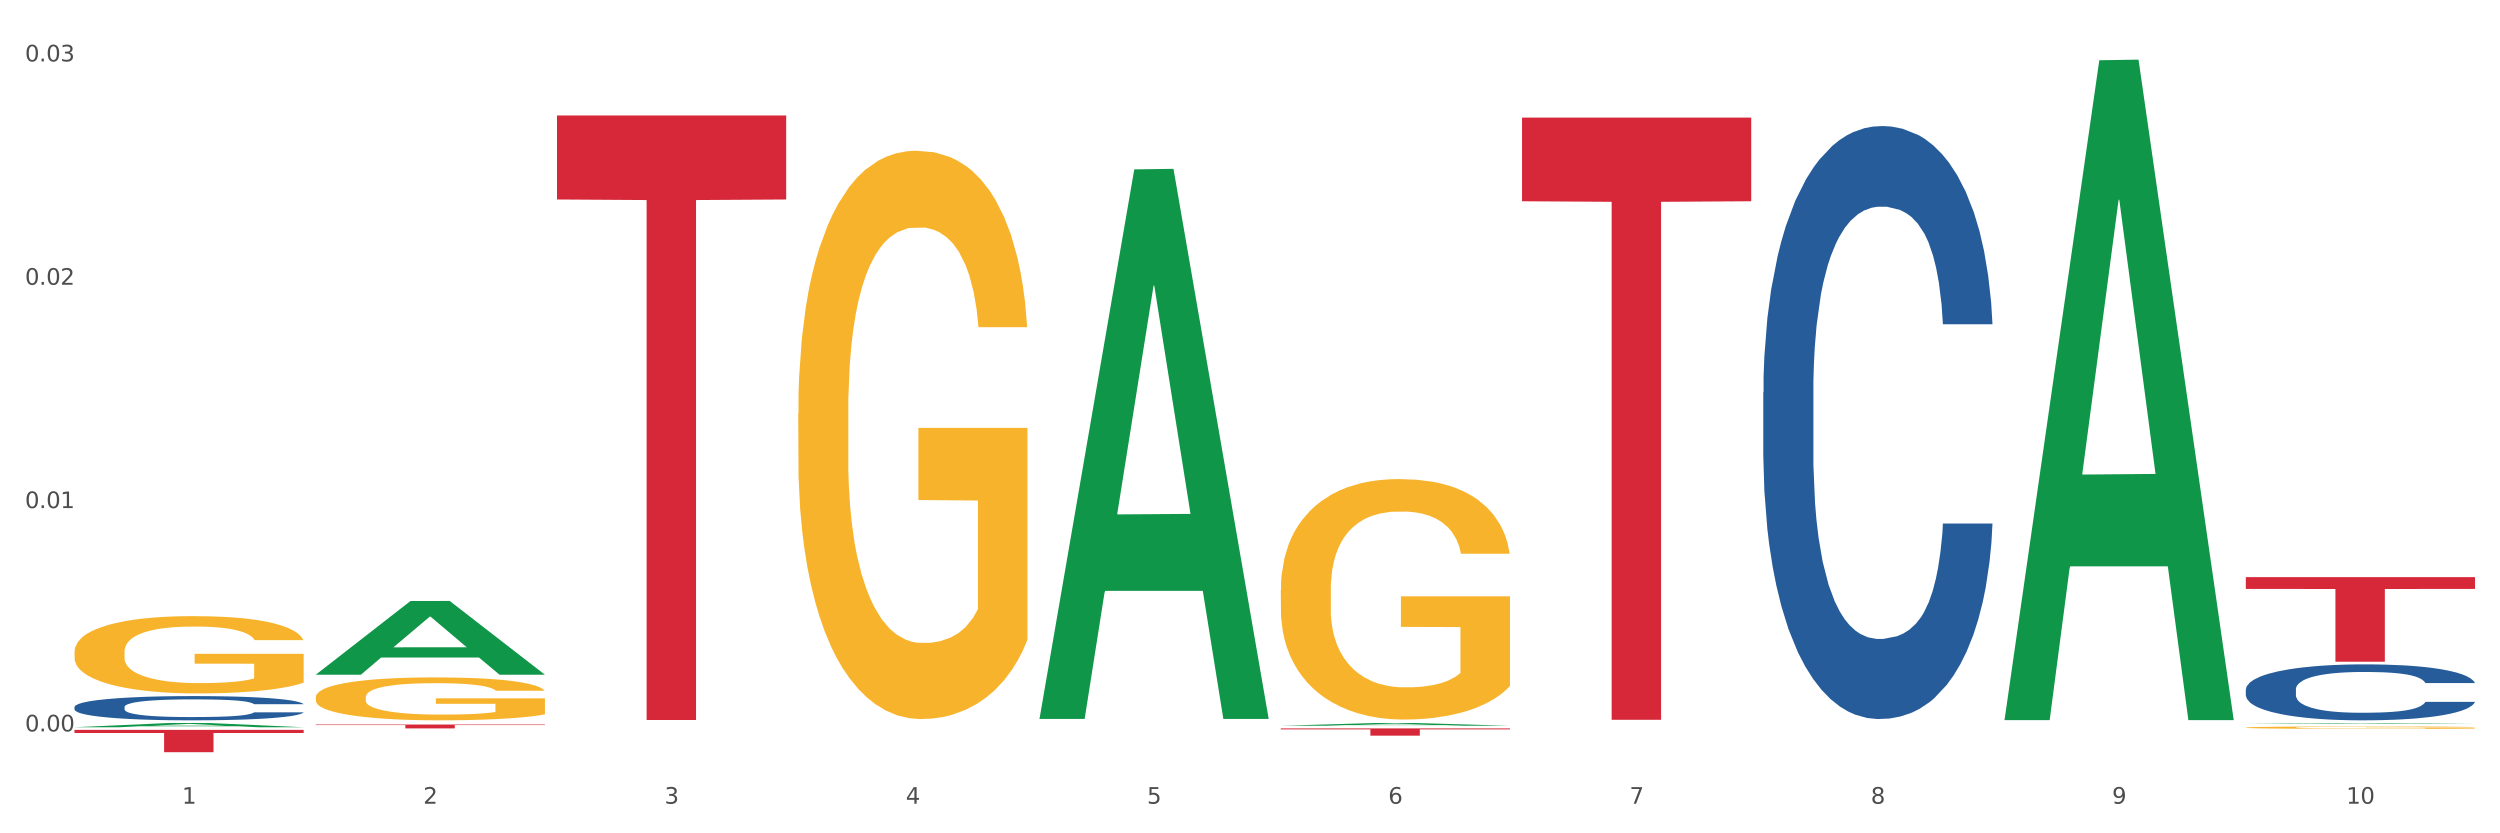 <?xml version="1.0" encoding="utf-8" standalone="no"?>
<!DOCTYPE svg PUBLIC "-//W3C//DTD SVG 1.1//EN"
  "http://www.w3.org/Graphics/SVG/1.1/DTD/svg11.dtd">
<svg xmlns:xlink="http://www.w3.org/1999/xlink" width="1080pt" height="360pt" viewBox="0 0 1080 360" xmlns="http://www.w3.org/2000/svg" version="1.1">
 <rect x="0" y="0" width="1080" height="360" fill="#333333" stroke="none"/>
 <defs>
  <style type="text/css">*{stroke-linejoin: round; stroke-linecap: butt}</style>
 </defs>
 <g id="figure_1">
  <g id="patch_1">
   <path d="M 0 360 
L 1080 360 
L 1080 0 
L 0 0 
z
" style="fill: #ffffff; stroke: #ffffff; stroke-linejoin: miter"/>
  </g>
  <g id="axes_1">
   <g id="matplotlib.axis_1">
    <g id="xtick_1">
     <g id="text_1">
      <!-- 1 -->
      <g style="fill: #4d4d4d" transform="translate(78.627 347.204) scale(0.096 -0.096)">
       <defs>
        <path id="DejaVuSans-31" d="M 794 531 
L 1825 531 
L 1825 4091 
L 703 3866 
L 703 4441 
L 1819 4666 
L 2450 4666 
L 2450 531 
L 3481 531 
L 3481 0 
L 794 0 
L 794 531 
z
" transform="scale(0.016)"/>
       </defs>
       <use xlink:href="#DejaVuSans-31"/>
      </g>
     </g>
    </g>
    <g id="xtick_2">
     <g id="text_2">
      <!-- 2 -->
      <g style="fill: #4d4d4d" transform="translate(182.851 347.204) scale(0.096 -0.096)">
       <defs>
        <path id="DejaVuSans-32" d="M 1228 531 
L 3431 531 
L 3431 0 
L 469 0 
L 469 531 
Q 828 903 1448 1529 
Q 2069 2156 2228 2338 
Q 2531 2678 2651 2914 
Q 2772 3150 2772 3378 
Q 2772 3750 2511 3984 
Q 2250 4219 1831 4219 
Q 1534 4219 1204 4116 
Q 875 4013 500 3803 
L 500 4441 
Q 881 4594 1212 4672 
Q 1544 4750 1819 4750 
Q 2544 4750 2975 4387 
Q 3406 4025 3406 3419 
Q 3406 3131 3298 2873 
Q 3191 2616 2906 2266 
Q 2828 2175 2409 1742 
Q 1991 1309 1228 531 
z
" transform="scale(0.016)"/>
       </defs>
       <use xlink:href="#DejaVuSans-32"/>
      </g>
     </g>
    </g>
    <g id="xtick_3">
     <g id="text_3">
      <!-- 3 -->
      <g style="fill: #4d4d4d" transform="translate(287.074 347.204) scale(0.096 -0.096)">
       <defs>
        <path id="DejaVuSans-33" d="M 2597 2516 
Q 3050 2419 3304 2112 
Q 3559 1806 3559 1356 
Q 3559 666 3084 287 
Q 2609 -91 1734 -91 
Q 1441 -91 1130 -33 
Q 819 25 488 141 
L 488 750 
Q 750 597 1062 519 
Q 1375 441 1716 441 
Q 2309 441 2620 675 
Q 2931 909 2931 1356 
Q 2931 1769 2642 2001 
Q 2353 2234 1838 2234 
L 1294 2234 
L 1294 2753 
L 1863 2753 
Q 2328 2753 2575 2939 
Q 2822 3125 2822 3475 
Q 2822 3834 2567 4026 
Q 2313 4219 1838 4219 
Q 1578 4219 1281 4162 
Q 984 4106 628 3988 
L 628 4550 
Q 988 4650 1302 4700 
Q 1616 4750 1894 4750 
Q 2613 4750 3031 4423 
Q 3450 4097 3450 3541 
Q 3450 3153 3228 2886 
Q 3006 2619 2597 2516 
z
" transform="scale(0.016)"/>
       </defs>
       <use xlink:href="#DejaVuSans-33"/>
      </g>
     </g>
    </g>
    <g id="xtick_4">
     <g id="text_4">
      <!-- 4 -->
      <g style="fill: #4d4d4d" transform="translate(391.298 347.204) scale(0.096 -0.096)">
       <defs>
        <path id="DejaVuSans-34" d="M 2419 4116 
L 825 1625 
L 2419 1625 
L 2419 4116 
z
M 2253 4666 
L 3047 4666 
L 3047 1625 
L 3713 1625 
L 3713 1100 
L 3047 1100 
L 3047 0 
L 2419 0 
L 2419 1100 
L 313 1100 
L 313 1709 
L 2253 4666 
z
" transform="scale(0.016)"/>
       </defs>
       <use xlink:href="#DejaVuSans-34"/>
      </g>
     </g>
    </g>
    <g id="xtick_5">
     <g id="text_5">
      <!-- 5 -->
      <g style="fill: #4d4d4d" transform="translate(495.522 347.204) scale(0.096 -0.096)">
       <defs>
        <path id="DejaVuSans-35" d="M 691 4666 
L 3169 4666 
L 3169 4134 
L 1269 4134 
L 1269 2991 
Q 1406 3038 1543 3061 
Q 1681 3084 1819 3084 
Q 2600 3084 3056 2656 
Q 3513 2228 3513 1497 
Q 3513 744 3044 326 
Q 2575 -91 1722 -91 
Q 1428 -91 1123 -41 
Q 819 9 494 109 
L 494 744 
Q 775 591 1075 516 
Q 1375 441 1709 441 
Q 2250 441 2565 725 
Q 2881 1009 2881 1497 
Q 2881 1984 2565 2268 
Q 2250 2553 1709 2553 
Q 1456 2553 1204 2497 
Q 953 2441 691 2322 
L 691 4666 
z
" transform="scale(0.016)"/>
       </defs>
       <use xlink:href="#DejaVuSans-35"/>
      </g>
     </g>
    </g>
    <g id="xtick_6">
     <g id="text_6">
      <!-- 6 -->
      <g style="fill: #4d4d4d" transform="translate(599.745 347.204) scale(0.096 -0.096)">
       <defs>
        <path id="DejaVuSans-36" d="M 2113 2584 
Q 1688 2584 1439 2293 
Q 1191 2003 1191 1497 
Q 1191 994 1439 701 
Q 1688 409 2113 409 
Q 2538 409 2786 701 
Q 3034 994 3034 1497 
Q 3034 2003 2786 2293 
Q 2538 2584 2113 2584 
z
M 3366 4563 
L 3366 3988 
Q 3128 4100 2886 4159 
Q 2644 4219 2406 4219 
Q 1781 4219 1451 3797 
Q 1122 3375 1075 2522 
Q 1259 2794 1537 2939 
Q 1816 3084 2150 3084 
Q 2853 3084 3261 2657 
Q 3669 2231 3669 1497 
Q 3669 778 3244 343 
Q 2819 -91 2113 -91 
Q 1303 -91 875 529 
Q 447 1150 447 2328 
Q 447 3434 972 4092 
Q 1497 4750 2381 4750 
Q 2619 4750 2861 4703 
Q 3103 4656 3366 4563 
z
" transform="scale(0.016)"/>
       </defs>
       <use xlink:href="#DejaVuSans-36"/>
      </g>
     </g>
    </g>
    <g id="xtick_7">
     <g id="text_7">
      <!-- 7 -->
      <g style="fill: #4d4d4d" transform="translate(703.969 347.204) scale(0.096 -0.096)">
       <defs>
        <path id="DejaVuSans-37" d="M 525 4666 
L 3525 4666 
L 3525 4397 
L 1831 0 
L 1172 0 
L 2766 4134 
L 525 4134 
L 525 4666 
z
" transform="scale(0.016)"/>
       </defs>
       <use xlink:href="#DejaVuSans-37"/>
      </g>
     </g>
    </g>
    <g id="xtick_8">
     <g id="text_8">
      <!-- 8 -->
      <g style="fill: #4d4d4d" transform="translate(808.193 347.204) scale(0.096 -0.096)">
       <defs>
        <path id="DejaVuSans-38" d="M 2034 2216 
Q 1584 2216 1326 1975 
Q 1069 1734 1069 1313 
Q 1069 891 1326 650 
Q 1584 409 2034 409 
Q 2484 409 2743 651 
Q 3003 894 3003 1313 
Q 3003 1734 2745 1975 
Q 2488 2216 2034 2216 
z
M 1403 2484 
Q 997 2584 770 2862 
Q 544 3141 544 3541 
Q 544 4100 942 4425 
Q 1341 4750 2034 4750 
Q 2731 4750 3128 4425 
Q 3525 4100 3525 3541 
Q 3525 3141 3298 2862 
Q 3072 2584 2669 2484 
Q 3125 2378 3379 2068 
Q 3634 1759 3634 1313 
Q 3634 634 3220 271 
Q 2806 -91 2034 -91 
Q 1263 -91 848 271 
Q 434 634 434 1313 
Q 434 1759 690 2068 
Q 947 2378 1403 2484 
z
M 1172 3481 
Q 1172 3119 1398 2916 
Q 1625 2713 2034 2713 
Q 2441 2713 2670 2916 
Q 2900 3119 2900 3481 
Q 2900 3844 2670 4047 
Q 2441 4250 2034 4250 
Q 1625 4250 1398 4047 
Q 1172 3844 1172 3481 
z
" transform="scale(0.016)"/>
       </defs>
       <use xlink:href="#DejaVuSans-38"/>
      </g>
     </g>
    </g>
    <g id="xtick_9">
     <g id="text_9">
      <!-- 9 -->
      <g style="fill: #4d4d4d" transform="translate(912.416 347.204) scale(0.096 -0.096)">
       <defs>
        <path id="DejaVuSans-39" d="M 703 97 
L 703 672 
Q 941 559 1184 500 
Q 1428 441 1663 441 
Q 2288 441 2617 861 
Q 2947 1281 2994 2138 
Q 2813 1869 2534 1725 
Q 2256 1581 1919 1581 
Q 1219 1581 811 2004 
Q 403 2428 403 3163 
Q 403 3881 828 4315 
Q 1253 4750 1959 4750 
Q 2769 4750 3195 4129 
Q 3622 3509 3622 2328 
Q 3622 1225 3098 567 
Q 2575 -91 1691 -91 
Q 1453 -91 1209 -44 
Q 966 3 703 97 
z
M 1959 2075 
Q 2384 2075 2632 2365 
Q 2881 2656 2881 3163 
Q 2881 3666 2632 3958 
Q 2384 4250 1959 4250 
Q 1534 4250 1286 3958 
Q 1038 3666 1038 3163 
Q 1038 2656 1286 2365 
Q 1534 2075 1959 2075 
z
" transform="scale(0.016)"/>
       </defs>
       <use xlink:href="#DejaVuSans-39"/>
      </g>
     </g>
    </g>
    <g id="xtick_10">
     <g id="text_10">
      <!-- 10 -->
      <g style="fill: #4d4d4d" transform="translate(1013.586 347.204) scale(0.096 -0.096)">
       <defs>
        <path id="DejaVuSans-30" d="M 2034 4250 
Q 1547 4250 1301 3770 
Q 1056 3291 1056 2328 
Q 1056 1369 1301 889 
Q 1547 409 2034 409 
Q 2525 409 2770 889 
Q 3016 1369 3016 2328 
Q 3016 3291 2770 3770 
Q 2525 4250 2034 4250 
z
M 2034 4750 
Q 2819 4750 3233 4129 
Q 3647 3509 3647 2328 
Q 3647 1150 3233 529 
Q 2819 -91 2034 -91 
Q 1250 -91 836 529 
Q 422 1150 422 2328 
Q 422 3509 836 4129 
Q 1250 4750 2034 4750 
z
" transform="scale(0.016)"/>
       </defs>
       <use xlink:href="#DejaVuSans-31"/>
       <use xlink:href="#DejaVuSans-30" transform="translate(63.623 0)"/>
      </g>
     </g>
    </g>
    <g id="xtick_11"/>
    <g id="xtick_12"/>
    <g id="xtick_13"/>
    <g id="xtick_14"/>
    <g id="xtick_15"/>
    <g id="xtick_16"/>
    <g id="xtick_17"/>
    <g id="xtick_18"/>
    <g id="xtick_19"/>
   </g>
   <g id="matplotlib.axis_2">
    <g id="ytick_1">
     <g id="text_11">
      <!-- 0.00 -->
      <g style="fill: #4d4d4d" transform="translate(10.8 315.975) scale(0.096 -0.096)">
       <defs>
        <path id="DejaVuSans-2e" d="M 684 794 
L 1344 794 
L 1344 0 
L 684 0 
L 684 794 
z
" transform="scale(0.016)"/>
       </defs>
       <use xlink:href="#DejaVuSans-30"/>
       <use xlink:href="#DejaVuSans-2e" transform="translate(63.623 0)"/>
       <use xlink:href="#DejaVuSans-30" transform="translate(95.41 0)"/>
       <use xlink:href="#DejaVuSans-30" transform="translate(159.033 0)"/>
      </g>
     </g>
    </g>
    <g id="ytick_2">
     <g id="text_12">
      <!-- 0.01 -->
      <g style="fill: #4d4d4d" transform="translate(10.8 219.497) scale(0.096 -0.096)">
       <use xlink:href="#DejaVuSans-30"/>
       <use xlink:href="#DejaVuSans-2e" transform="translate(63.623 0)"/>
       <use xlink:href="#DejaVuSans-30" transform="translate(95.41 0)"/>
       <use xlink:href="#DejaVuSans-31" transform="translate(159.033 0)"/>
      </g>
     </g>
    </g>
    <g id="ytick_3">
     <g id="text_13">
      <!-- 0.02 -->
      <g style="fill: #4d4d4d" transform="translate(10.8 123.018) scale(0.096 -0.096)">
       <use xlink:href="#DejaVuSans-30"/>
       <use xlink:href="#DejaVuSans-2e" transform="translate(63.623 0)"/>
       <use xlink:href="#DejaVuSans-30" transform="translate(95.41 0)"/>
       <use xlink:href="#DejaVuSans-32" transform="translate(159.033 0)"/>
      </g>
     </g>
    </g>
    <g id="ytick_4">
     <g id="text_14">
      <!-- 0.03 -->
      <g style="fill: #4d4d4d" transform="translate(10.8 26.539) scale(0.096 -0.096)">
       <use xlink:href="#DejaVuSans-30"/>
       <use xlink:href="#DejaVuSans-2e" transform="translate(63.623 0)"/>
       <use xlink:href="#DejaVuSans-30" transform="translate(95.41 0)"/>
       <use xlink:href="#DejaVuSans-33" transform="translate(159.033 0)"/>
      </g>
     </g>
    </g>
    <g id="ytick_5"/>
    <g id="ytick_6"/>
    <g id="ytick_7"/>
   </g>
   <g id="PolyCollection_1">
    <path d="M 32.175 314.166 
L 32.277 314.164 
L 73.107 312.33 
L 90.051 312.328 
L 131.187 314.169 
L 111.589 314.169 
L 102.709 313.74 
L 60.552 313.74 
L 60.246 313.747 
L 51.671 314.169 
L 32.175 314.169 
L 32.175 314.166 
L 65.86 313.485 
L 97.401 313.483 
L 81.783 312.721 
L 81.579 312.717 
L 81.375 312.722 
L 65.758 313.483 
L 65.86 313.485 
L 32.175 314.166 
z
" clip-path="url(#pa7839b0947)" style="fill: #109648"/>
    <path d="M 344.846 178.566 
L 344.963 178.342 
L 344.963 170.27 
L 345.197 163.318 
L 346.366 146.501 
L 348.119 132.599 
L 349.405 125.199 
L 350.691 119.145 
L 352.21 113.09 
L 354.081 106.812 
L 357.471 97.618 
L 359.575 92.909 
L 362.147 87.976 
L 366.823 80.801 
L 370.213 76.764 
L 373.72 73.401 
L 379.448 69.365 
L 383.188 67.571 
L 387.163 66.225 
L 391.956 65.329 
L 395.579 65.104 
L 403.529 65.777 
L 410.309 67.795 
L 413.582 69.365 
L 417.79 72.056 
L 420.011 73.849 
L 423.635 77.437 
L 427.376 82.146 
L 429.947 86.182 
L 433.805 93.806 
L 436.728 101.43 
L 439.416 110.848 
L 440.819 117.351 
L 441.871 123.405 
L 442.806 130.356 
L 443.741 141.344 
L 422.7 141.344 
L 421.882 133.495 
L 420.596 126.096 
L 418.725 118.92 
L 417.089 114.436 
L 414.283 108.83 
L 411.711 105.242 
L 409.023 102.551 
L 405.75 100.309 
L 403.178 99.188 
L 399.554 98.291 
L 392.423 98.515 
L 387.63 100.309 
L 384.357 102.551 
L 382.253 104.569 
L 380.383 106.812 
L 378.279 109.951 
L 375.824 114.66 
L 374.07 118.92 
L 372.317 124.302 
L 370.914 129.683 
L 369.628 135.962 
L 368.576 142.689 
L 367.758 149.64 
L 367.056 158.161 
L 366.472 172.288 
L 366.472 203.008 
L 366.706 209.959 
L 367.29 219.153 
L 367.992 226.104 
L 369.161 234.4 
L 370.213 240.006 
L 372.2 248.079 
L 374.421 254.806 
L 376.174 259.066 
L 377.928 262.654 
L 380.967 267.587 
L 384.357 271.623 
L 387.28 274.09 
L 391.254 276.332 
L 393.943 277.229 
L 396.281 277.677 
L 402.009 277.677 
L 406.1 277.005 
L 410.659 275.435 
L 414.166 273.417 
L 417.089 270.95 
L 420.362 266.914 
L 422.466 263.102 
L 422.466 216.238 
L 396.748 216.013 
L 396.748 184.845 
L 443.858 184.845 
L 443.858 276.332 
L 441.871 281.041 
L 439.65 285.301 
L 437.312 289.113 
L 433.805 293.822 
L 429.597 298.307 
L 425.856 301.446 
L 421.882 304.137 
L 417.206 306.604 
L 411.127 308.846 
L 407.386 309.743 
L 402.71 310.415 
L 397.216 310.64 
L 392.423 310.191 
L 387.747 309.07 
L 382.838 307.052 
L 378.045 304.137 
L 374.421 301.222 
L 370.797 297.634 
L 366.94 292.925 
L 363.9 288.441 
L 361.562 284.404 
L 358.99 279.247 
L 356.185 272.52 
L 354.081 266.466 
L 352.21 260.187 
L 350.223 252.115 
L 348.82 245.164 
L 347.418 236.419 
L 346.599 229.916 
L 345.664 219.825 
L 344.963 205.699 
L 344.846 178.566 
z
" clip-path="url(#pa7839b0947)" style="fill: #f7b32b"/>
    <path d="M 553.293 254.965 
L 553.41 254.87 
L 553.41 251.455 
L 553.644 248.513 
L 554.813 241.397 
L 556.566 235.515 
L 557.852 232.384 
L 559.138 229.822 
L 560.658 227.26 
L 562.528 224.603 
L 565.918 220.713 
L 568.022 218.721 
L 570.594 216.634 
L 575.27 213.597 
L 578.66 211.89 
L 582.167 210.466 
L 587.895 208.758 
L 591.636 207.999 
L 595.61 207.43 
L 600.403 207.051 
L 604.027 206.956 
L 611.976 207.24 
L 618.756 208.094 
L 622.029 208.758 
L 626.237 209.897 
L 628.458 210.656 
L 632.082 212.174 
L 635.823 214.167 
L 638.395 215.874 
L 642.252 219.1 
L 645.175 222.326 
L 647.863 226.311 
L 649.266 229.063 
L 650.318 231.625 
L 651.253 234.566 
L 652.189 239.215 
L 631.147 239.215 
L 630.329 235.894 
L 629.043 232.763 
L 627.173 229.727 
L 625.536 227.829 
L 622.73 225.457 
L 620.159 223.939 
L 617.47 222.801 
L 614.197 221.852 
L 611.625 221.378 
L 608.001 220.998 
L 600.87 221.093 
L 596.078 221.852 
L 592.805 222.801 
L 590.7 223.655 
L 588.83 224.603 
L 586.726 225.932 
L 584.271 227.924 
L 582.518 229.727 
L 580.764 232.004 
L 579.361 234.281 
L 578.075 236.938 
L 577.023 239.784 
L 576.205 242.726 
L 575.504 246.331 
L 574.919 252.308 
L 574.919 265.307 
L 575.153 268.248 
L 575.737 272.138 
L 576.439 275.08 
L 577.608 278.59 
L 578.66 280.962 
L 580.647 284.378 
L 582.868 287.224 
L 584.622 289.027 
L 586.375 290.545 
L 589.415 292.633 
L 592.805 294.34 
L 595.727 295.384 
L 599.702 296.333 
L 602.39 296.712 
L 604.728 296.902 
L 610.456 296.902 
L 614.548 296.618 
L 619.107 295.953 
L 622.613 295.099 
L 625.536 294.056 
L 628.809 292.348 
L 630.913 290.735 
L 630.913 270.905 
L 605.196 270.81 
L 605.196 257.622 
L 652.306 257.622 
L 652.306 296.333 
L 650.318 298.325 
L 648.097 300.128 
L 645.759 301.741 
L 642.252 303.734 
L 638.044 305.631 
L 634.303 306.96 
L 630.329 308.098 
L 625.653 309.142 
L 619.574 310.091 
L 615.833 310.47 
L 611.158 310.755 
L 605.663 310.85 
L 600.87 310.66 
L 596.195 310.185 
L 591.285 309.332 
L 586.492 308.098 
L 582.868 306.865 
L 579.244 305.347 
L 575.387 303.354 
L 572.347 301.456 
L 570.009 299.749 
L 567.438 297.566 
L 564.632 294.72 
L 562.528 292.158 
L 560.658 289.502 
L 558.67 286.086 
L 557.268 283.145 
L 555.865 279.444 
L 555.047 276.693 
L 554.111 272.423 
L 553.41 266.446 
L 553.293 254.965 
z
" clip-path="url(#pa7839b0947)" style="fill: #f7b32b"/>
    <path d="M 970.188 314.313 
L 970.304 314.312 
L 970.304 314.278 
L 970.538 314.248 
L 971.707 314.176 
L 973.461 314.116 
L 974.747 314.085 
L 976.032 314.059 
L 977.552 314.033 
L 979.422 314.006 
L 982.813 313.967 
L 984.917 313.946 
L 987.488 313.925 
L 992.164 313.895 
L 995.554 313.877 
L 999.061 313.863 
L 1004.789 313.846 
L 1008.53 313.838 
L 1012.505 313.832 
L 1017.297 313.828 
L 1020.921 313.827 
L 1028.87 313.83 
L 1035.65 313.839 
L 1038.923 313.846 
L 1043.132 313.857 
L 1045.353 313.865 
L 1048.977 313.88 
L 1052.717 313.9 
L 1055.289 313.918 
L 1059.147 313.95 
L 1062.069 313.983 
L 1064.758 314.023 
L 1066.161 314.051 
L 1067.213 314.077 
L 1068.148 314.107 
L 1069.083 314.154 
L 1048.041 314.154 
L 1047.223 314.12 
L 1045.937 314.088 
L 1044.067 314.058 
L 1042.43 314.039 
L 1039.625 314.015 
L 1037.053 313.999 
L 1034.364 313.988 
L 1031.091 313.978 
L 1028.52 313.973 
L 1024.896 313.969 
L 1017.765 313.97 
L 1012.972 313.978 
L 1009.699 313.988 
L 1007.595 313.996 
L 1005.724 314.006 
L 1003.62 314.019 
L 1001.165 314.039 
L 999.412 314.058 
L 997.659 314.081 
L 996.256 314.104 
L 994.97 314.131 
L 993.918 314.159 
L 993.1 314.189 
L 992.398 314.226 
L 991.814 314.286 
L 991.814 314.418 
L 992.047 314.447 
L 992.632 314.487 
L 993.333 314.516 
L 994.502 314.552 
L 995.554 314.576 
L 997.542 314.611 
L 999.763 314.639 
L 1001.516 314.658 
L 1003.27 314.673 
L 1006.309 314.694 
L 1009.699 314.711 
L 1012.621 314.722 
L 1016.596 314.731 
L 1019.285 314.735 
L 1021.623 314.737 
L 1027.351 314.737 
L 1031.442 314.734 
L 1036.001 314.728 
L 1039.508 314.719 
L 1042.43 314.708 
L 1045.704 314.691 
L 1047.808 314.675 
L 1047.808 314.474 
L 1022.09 314.473 
L 1022.09 314.34 
L 1069.2 314.34 
L 1069.2 314.731 
L 1067.213 314.752 
L 1064.992 314.77 
L 1062.654 314.786 
L 1059.147 314.806 
L 1054.938 314.826 
L 1051.198 314.839 
L 1047.223 314.85 
L 1042.547 314.861 
L 1036.469 314.871 
L 1032.728 314.874 
L 1028.052 314.877 
L 1022.558 314.878 
L 1017.765 314.876 
L 1013.089 314.872 
L 1008.179 314.863 
L 1003.387 314.85 
L 999.763 314.838 
L 996.139 314.823 
L 992.281 314.802 
L 989.242 314.783 
L 986.904 314.766 
L 984.332 314.744 
L 981.527 314.715 
L 979.422 314.689 
L 977.552 314.662 
L 975.565 314.628 
L 974.162 314.598 
L 972.759 314.561 
L 971.941 314.533 
L 971.006 314.49 
L 970.304 314.429 
L 970.188 314.313 
z
" clip-path="url(#pa7839b0947)" style="fill: #f7b32b"/>
    <path d="M 970.188 297.869 
L 970.305 297.847 
L 970.305 297.229 
L 970.656 296.39 
L 971.943 294.845 
L 973.582 293.675 
L 976.39 292.306 
L 977.912 291.732 
L 979.902 291.092 
L 983.998 290.054 
L 988.679 289.171 
L 991.956 288.685 
L 994.414 288.376 
L 999.915 287.824 
L 1003.075 287.581 
L 1006.352 287.383 
L 1009.161 287.25 
L 1013.842 287.096 
L 1017.587 287.03 
L 1021.917 287.007 
L 1025.546 287.03 
L 1030.344 287.118 
L 1037.366 287.383 
L 1040.058 287.537 
L 1043.686 287.802 
L 1047.431 288.155 
L 1050.474 288.509 
L 1053.985 289.016 
L 1057.613 289.679 
L 1061.125 290.518 
L 1063.582 291.29 
L 1065.572 292.107 
L 1067.327 293.101 
L 1068.615 294.183 
L 1069.2 295.088 
L 1047.782 295.088 
L 1047.197 294.271 
L 1046.027 293.388 
L 1044.857 292.792 
L 1043.569 292.306 
L 1041.58 291.754 
L 1039.824 291.401 
L 1036.898 290.981 
L 1034.206 290.716 
L 1031.983 290.562 
L 1029.291 290.429 
L 1023.556 290.297 
L 1019.46 290.297 
L 1016.885 290.341 
L 1013.725 290.451 
L 1011.033 290.606 
L 1007.873 290.871 
L 1005.415 291.158 
L 1002.958 291.533 
L 1001.553 291.798 
L 999.447 292.284 
L 998.042 292.681 
L 996.17 293.366 
L 995.116 293.851 
L 993.244 295.11 
L 992.424 296.037 
L 992.073 296.677 
L 991.839 297.384 
L 991.839 300.828 
L 992.541 302.373 
L 993.127 303.035 
L 994.063 303.786 
L 995.818 304.757 
L 998.393 305.707 
L 1001.085 306.391 
L 1003.309 306.811 
L 1005.415 307.12 
L 1007.522 307.363 
L 1010.097 307.583 
L 1012.203 307.716 
L 1015.363 307.848 
L 1019.109 307.914 
L 1022.035 307.914 
L 1028.003 307.804 
L 1030.695 307.694 
L 1033.27 307.539 
L 1036.079 307.296 
L 1038.303 307.031 
L 1039.59 306.833 
L 1041.697 306.413 
L 1043.335 305.972 
L 1044.739 305.464 
L 1045.676 305.022 
L 1046.729 304.36 
L 1047.548 303.609 
L 1047.782 303.212 
L 1069.2 303.212 
L 1068.732 304.007 
L 1067.913 304.78 
L 1066.274 305.817 
L 1064.987 306.413 
L 1062.997 307.142 
L 1060.89 307.76 
L 1057.965 308.444 
L 1055.273 308.952 
L 1052.464 309.394 
L 1049.421 309.791 
L 1043.92 310.343 
L 1041.931 310.498 
L 1037.717 310.762 
L 1034.44 310.917 
L 1029.642 311.072 
L 1024.726 311.16 
L 1019.577 311.182 
L 1015.012 311.138 
L 1009.98 311.005 
L 1006.82 310.873 
L 1003.309 310.674 
L 999.212 310.365 
L 995.35 309.99 
L 991.722 309.548 
L 988.328 309.04 
L 985.168 308.466 
L 981.072 307.517 
L 978.029 306.59 
L 975.805 305.729 
L 974.284 305 
L 972.762 304.073 
L 971.943 303.433 
L 970.656 301.887 
L 970.188 300.452 
L 970.188 297.869 
z
" clip-path="url(#pa7839b0947)" style="fill: #255c99"/>
    <path d="M 761.74 169.556 
L 761.857 169.322 
L 761.857 162.771 
L 762.208 153.88 
L 763.496 137.502 
L 765.134 125.102 
L 767.943 110.595 
L 769.465 104.512 
L 771.454 97.727 
L 775.551 86.73 
L 780.232 77.372 
L 783.509 72.224 
L 785.967 68.949 
L 791.467 63.099 
L 794.627 60.526 
L 797.904 58.42 
L 800.713 57.016 
L 805.395 55.378 
L 809.14 54.676 
L 813.47 54.443 
L 817.098 54.676 
L 821.897 55.612 
L 828.919 58.42 
L 831.611 60.058 
L 835.239 62.865 
L 838.984 66.609 
L 842.027 70.353 
L 845.538 75.734 
L 849.166 82.753 
L 852.677 91.644 
L 855.135 99.833 
L 857.125 108.49 
L 858.88 119.018 
L 860.168 130.483 
L 860.753 140.076 
L 839.335 140.076 
L 838.75 131.419 
L 837.58 122.06 
L 836.409 115.743 
L 835.122 110.595 
L 833.132 104.746 
L 831.377 101.003 
L 828.451 96.557 
L 825.759 93.75 
L 823.535 92.112 
L 820.843 90.708 
L 815.109 89.304 
L 811.012 89.304 
L 808.438 89.772 
L 805.278 90.942 
L 802.586 92.58 
L 799.426 95.387 
L 796.968 98.429 
L 794.51 102.406 
L 793.106 105.214 
L 790.999 110.361 
L 789.595 114.573 
L 787.722 121.826 
L 786.669 126.973 
L 784.796 140.31 
L 783.977 150.136 
L 783.626 156.922 
L 783.392 164.409 
L 783.392 200.908 
L 784.094 217.286 
L 784.679 224.305 
L 785.616 232.26 
L 787.371 242.555 
L 789.946 252.616 
L 792.638 259.869 
L 794.862 264.314 
L 796.968 267.59 
L 799.075 270.163 
L 801.65 272.503 
L 803.756 273.907 
L 806.916 275.311 
L 810.661 276.013 
L 813.587 276.013 
L 819.556 274.843 
L 822.248 273.673 
L 824.823 272.035 
L 827.632 269.461 
L 829.855 266.654 
L 831.143 264.548 
L 833.249 260.103 
L 834.888 255.423 
L 836.292 250.042 
L 837.229 245.362 
L 838.282 238.343 
L 839.101 230.388 
L 839.335 226.177 
L 860.753 226.177 
L 860.285 234.6 
L 859.465 242.789 
L 857.827 253.785 
L 856.539 260.103 
L 854.55 267.824 
L 852.443 274.375 
L 849.517 281.628 
L 846.825 287.009 
L 844.017 291.689 
L 840.974 295.9 
L 835.473 301.749 
L 833.483 303.387 
L 829.27 306.195 
L 825.993 307.833 
L 821.195 309.47 
L 816.279 310.406 
L 811.13 310.64 
L 806.565 310.172 
L 801.533 308.768 
L 798.373 307.365 
L 794.862 305.259 
L 790.765 301.983 
L 786.903 298.006 
L 783.275 293.326 
L 779.881 287.945 
L 776.721 281.862 
L 772.625 271.801 
L 769.582 261.974 
L 767.358 252.85 
L 765.837 245.129 
L 764.315 235.302 
L 763.496 228.517 
L 762.208 212.139 
L 761.74 196.931 
L 761.74 169.556 
z
" clip-path="url(#pa7839b0947)" style="fill: #255c99"/>
    <path d="M 32.175 305.415 
L 32.292 305.405 
L 32.292 305.137 
L 32.643 304.774 
L 33.931 304.105 
L 35.569 303.598 
L 38.378 303.005 
L 39.899 302.756 
L 41.889 302.479 
L 45.985 302.029 
L 50.667 301.647 
L 53.944 301.436 
L 56.401 301.302 
L 61.902 301.063 
L 65.062 300.958 
L 68.339 300.872 
L 71.148 300.815 
L 75.829 300.748 
L 79.575 300.719 
L 83.905 300.709 
L 87.533 300.719 
L 92.331 300.757 
L 99.354 300.872 
L 102.045 300.939 
L 105.674 301.054 
L 109.419 301.207 
L 112.462 301.36 
L 115.973 301.58 
L 119.601 301.867 
L 123.112 302.23 
L 125.57 302.565 
L 127.559 302.919 
L 129.315 303.349 
L 130.602 303.818 
L 131.187 304.21 
L 109.77 304.21 
L 109.185 303.856 
L 108.014 303.473 
L 106.844 303.215 
L 105.557 303.005 
L 103.567 302.766 
L 101.811 302.613 
L 98.886 302.431 
L 96.194 302.316 
L 93.97 302.249 
L 91.278 302.192 
L 85.543 302.134 
L 81.447 302.134 
L 78.872 302.154 
L 75.712 302.201 
L 73.021 302.268 
L 69.861 302.383 
L 67.403 302.507 
L 64.945 302.67 
L 63.541 302.785 
L 61.434 302.995 
L 60.03 303.167 
L 58.157 303.464 
L 57.104 303.674 
L 55.231 304.219 
L 54.412 304.621 
L 54.061 304.898 
L 53.827 305.204 
L 53.827 306.696 
L 54.529 307.366 
L 55.114 307.653 
L 56.05 307.978 
L 57.806 308.399 
L 60.381 308.81 
L 63.072 309.107 
L 65.296 309.288 
L 67.403 309.422 
L 69.509 309.527 
L 72.084 309.623 
L 74.191 309.68 
L 77.351 309.738 
L 81.096 309.766 
L 84.022 309.766 
L 89.991 309.719 
L 92.683 309.671 
L 95.257 309.604 
L 98.066 309.499 
L 100.29 309.384 
L 101.577 309.298 
L 103.684 309.116 
L 105.322 308.925 
L 106.727 308.705 
L 107.663 308.514 
L 108.717 308.227 
L 109.536 307.901 
L 109.77 307.729 
L 131.187 307.729 
L 130.719 308.074 
L 129.9 308.408 
L 128.262 308.858 
L 126.974 309.116 
L 124.985 309.432 
L 122.878 309.699 
L 119.952 309.996 
L 117.26 310.216 
L 114.451 310.407 
L 111.408 310.579 
L 105.908 310.818 
L 103.918 310.885 
L 99.705 311 
L 96.428 311.067 
L 91.629 311.134 
L 86.714 311.172 
L 81.564 311.182 
L 77 311.163 
L 71.967 311.105 
L 68.807 311.048 
L 65.296 310.962 
L 61.2 310.828 
L 57.338 310.665 
L 53.71 310.474 
L 50.316 310.254 
L 47.156 310.006 
L 43.059 309.594 
L 40.016 309.193 
L 37.793 308.82 
L 36.271 308.504 
L 34.75 308.102 
L 33.931 307.825 
L 32.643 307.155 
L 32.175 306.534 
L 32.175 305.415 
z
" clip-path="url(#pa7839b0947)" style="fill: #255c99"/>
    <path d="M 32.175 315.315 
L 131.187 315.315 
L 131.187 316.654 
L 92.239 316.663 
L 92.239 324.95 
L 70.888 324.95 
L 70.888 316.663 
L 32.175 316.654 
L 32.175 315.325 
L 32.175 315.315 
z
" clip-path="url(#pa7839b0947)" style="fill: #d62839"/>
    <path d="M 136.399 312.997 
L 235.411 312.997 
L 235.411 313.229 
L 196.463 313.23 
L 196.463 314.665 
L 175.112 314.665 
L 175.112 313.23 
L 136.399 313.229 
L 136.399 312.998 
L 136.399 312.997 
z
" clip-path="url(#pa7839b0947)" style="fill: #d62839"/>
    <path d="M 240.622 49.887 
L 339.635 49.887 
L 339.635 86.178 
L 300.687 86.423 
L 300.687 311.03 
L 279.336 311.03 
L 279.336 86.423 
L 240.622 86.178 
L 240.622 50.133 
L 240.622 49.887 
z
" clip-path="url(#pa7839b0947)" style="fill: #d62839"/>
    <path d="M 553.293 314.67 
L 652.306 314.67 
L 652.306 315.106 
L 613.358 315.109 
L 613.358 317.802 
L 592.006 317.802 
L 592.006 315.109 
L 553.293 315.106 
L 553.293 314.673 
L 553.293 314.67 
z
" clip-path="url(#pa7839b0947)" style="fill: #d62839"/>
    <path d="M 657.517 50.791 
L 756.529 50.791 
L 756.529 86.944 
L 717.581 87.188 
L 717.581 310.945 
L 696.23 310.945 
L 696.23 87.188 
L 657.517 86.944 
L 657.517 51.036 
L 657.517 50.791 
z
" clip-path="url(#pa7839b0947)" style="fill: #d62839"/>
    <path d="M 970.188 249.335 
L 1069.2 249.335 
L 1069.2 254.411 
L 1030.252 254.446 
L 1030.252 285.861 
L 1008.901 285.861 
L 1008.901 254.446 
L 970.188 254.411 
L 970.188 249.37 
L 970.188 249.335 
z
" clip-path="url(#pa7839b0947)" style="fill: #d62839"/>
    <path d="M 136.399 301.208 
L 136.516 301.191 
L 136.516 300.582 
L 136.749 300.057 
L 137.918 298.787 
L 139.672 297.737 
L 140.958 297.178 
L 142.244 296.721 
L 143.763 296.264 
L 145.634 295.79 
L 149.024 295.095 
L 151.128 294.74 
L 153.699 294.367 
L 158.375 293.825 
L 161.765 293.521 
L 165.272 293.267 
L 171 292.962 
L 174.741 292.826 
L 178.716 292.725 
L 183.508 292.657 
L 187.132 292.64 
L 195.081 292.691 
L 201.861 292.843 
L 205.135 292.962 
L 209.343 293.165 
L 211.564 293.3 
L 215.188 293.571 
L 218.928 293.927 
L 221.5 294.232 
L 225.358 294.807 
L 228.28 295.383 
L 230.969 296.094 
L 232.372 296.585 
L 233.424 297.043 
L 234.359 297.568 
L 235.294 298.397 
L 214.253 298.397 
L 213.434 297.805 
L 212.148 297.246 
L 210.278 296.704 
L 208.641 296.365 
L 205.836 295.942 
L 203.264 295.671 
L 200.576 295.468 
L 197.302 295.299 
L 194.731 295.214 
L 191.107 295.146 
L 183.976 295.163 
L 179.183 295.299 
L 175.91 295.468 
L 173.806 295.62 
L 171.936 295.79 
L 169.831 296.027 
L 167.377 296.382 
L 165.623 296.704 
L 163.87 297.11 
L 162.467 297.517 
L 161.181 297.991 
L 160.129 298.499 
L 159.311 299.024 
L 158.609 299.667 
L 158.025 300.734 
L 158.025 303.054 
L 158.259 303.579 
L 158.843 304.273 
L 159.544 304.798 
L 160.713 305.425 
L 161.765 305.848 
L 163.753 306.458 
L 165.974 306.966 
L 167.727 307.287 
L 169.481 307.558 
L 172.52 307.931 
L 175.91 308.236 
L 178.833 308.422 
L 182.807 308.591 
L 185.496 308.659 
L 187.834 308.693 
L 193.562 308.693 
L 197.653 308.642 
L 202.212 308.523 
L 205.719 308.371 
L 208.641 308.185 
L 211.915 307.88 
L 214.019 307.592 
L 214.019 304.053 
L 188.301 304.036 
L 188.301 301.682 
L 235.411 301.682 
L 235.411 308.591 
L 233.424 308.947 
L 231.203 309.268 
L 228.865 309.556 
L 225.358 309.912 
L 221.15 310.251 
L 217.409 310.488 
L 213.434 310.691 
L 208.758 310.877 
L 202.68 311.046 
L 198.939 311.114 
L 194.263 311.165 
L 188.769 311.182 
L 183.976 311.148 
L 179.3 311.063 
L 174.39 310.911 
L 169.598 310.691 
L 165.974 310.471 
L 162.35 310.2 
L 158.492 309.844 
L 155.453 309.506 
L 153.115 309.201 
L 150.543 308.811 
L 147.738 308.303 
L 145.634 307.846 
L 143.763 307.372 
L 141.776 306.762 
L 140.373 306.237 
L 138.97 305.577 
L 138.152 305.086 
L 137.217 304.324 
L 136.516 303.257 
L 136.399 301.208 
z
" clip-path="url(#pa7839b0947)" style="fill: #f7b32b"/>
    <path d="M 32.175 281.601 
L 32.292 281.57 
L 32.292 280.472 
L 32.526 279.527 
L 33.695 277.24 
L 35.448 275.349 
L 36.734 274.342 
L 38.02 273.519 
L 39.54 272.696 
L 41.41 271.842 
L 44.8 270.591 
L 46.904 269.951 
L 49.476 269.28 
L 54.152 268.304 
L 57.542 267.755 
L 61.049 267.298 
L 66.777 266.749 
L 70.517 266.505 
L 74.492 266.322 
L 79.285 266.2 
L 82.909 266.169 
L 90.858 266.261 
L 97.638 266.535 
L 100.911 266.749 
L 105.119 267.115 
L 107.34 267.359 
L 110.964 267.847 
L 114.705 268.487 
L 117.277 269.036 
L 121.134 270.073 
L 124.057 271.11 
L 126.745 272.391 
L 128.148 273.275 
L 129.2 274.098 
L 130.135 275.044 
L 131.071 276.538 
L 110.029 276.538 
L 109.211 275.471 
L 107.925 274.464 
L 106.054 273.488 
L 104.418 272.879 
L 101.612 272.116 
L 99.041 271.628 
L 96.352 271.262 
L 93.079 270.957 
L 90.507 270.805 
L 86.883 270.683 
L 79.752 270.713 
L 74.96 270.957 
L 71.686 271.262 
L 69.582 271.537 
L 67.712 271.842 
L 65.608 272.269 
L 63.153 272.909 
L 61.399 273.488 
L 59.646 274.22 
L 58.243 274.952 
L 56.957 275.806 
L 55.905 276.721 
L 55.087 277.667 
L 54.386 278.825 
L 53.801 280.747 
L 53.801 284.925 
L 54.035 285.87 
L 54.619 287.12 
L 55.321 288.066 
L 56.49 289.194 
L 57.542 289.957 
L 59.529 291.055 
L 61.75 291.969 
L 63.504 292.549 
L 65.257 293.037 
L 68.296 293.708 
L 71.686 294.257 
L 74.609 294.592 
L 78.583 294.897 
L 81.272 295.019 
L 83.61 295.08 
L 89.338 295.08 
L 93.429 294.989 
L 97.988 294.775 
L 101.495 294.501 
L 104.418 294.165 
L 107.691 293.616 
L 109.795 293.098 
L 109.795 286.724 
L 84.078 286.694 
L 84.078 282.454 
L 131.187 282.454 
L 131.187 294.897 
L 129.2 295.538 
L 126.979 296.117 
L 124.641 296.635 
L 121.134 297.276 
L 116.926 297.886 
L 113.185 298.313 
L 109.211 298.679 
L 104.535 299.014 
L 98.456 299.319 
L 94.715 299.441 
L 90.039 299.533 
L 84.545 299.563 
L 79.752 299.502 
L 75.076 299.35 
L 70.167 299.075 
L 65.374 298.679 
L 61.75 298.282 
L 58.126 297.794 
L 54.269 297.154 
L 51.229 296.544 
L 48.891 295.995 
L 46.32 295.294 
L 43.514 294.379 
L 41.41 293.555 
L 39.54 292.701 
L 37.552 291.603 
L 36.15 290.658 
L 34.747 289.469 
L 33.928 288.584 
L 32.993 287.212 
L 32.292 285.291 
L 32.175 281.601 
z
" clip-path="url(#pa7839b0947)" style="fill: #f7b32b"/>
    <path d="M 865.964 310.564 
L 866.066 310.297 
L 906.896 26.027 
L 923.84 25.759 
L 964.976 311.1 
L 945.378 311.1 
L 936.498 244.655 
L 894.341 244.655 
L 894.034 245.726 
L 885.46 311.1 
L 865.964 311.1 
L 865.964 310.564 
L 899.649 205.002 
L 931.19 204.734 
L 915.572 86.579 
L 915.368 86.043 
L 915.164 86.847 
L 899.547 204.734 
L 899.649 205.002 
L 865.964 310.564 
z
" clip-path="url(#pa7839b0947)" style="fill: #109648"/>
    <path d="M 136.399 291.434 
L 136.501 291.404 
L 177.331 259.639 
L 194.275 259.61 
L 235.411 291.494 
L 215.813 291.494 
L 206.932 284.069 
L 164.775 284.069 
L 164.469 284.189 
L 155.895 291.494 
L 136.399 291.494 
L 136.399 291.434 
L 170.083 279.638 
L 201.624 279.608 
L 186.007 266.406 
L 185.803 266.346 
L 185.599 266.435 
L 169.981 279.608 
L 170.083 279.638 
L 136.399 291.434 
z
" clip-path="url(#pa7839b0947)" style="fill: #109648"/>
    <path d="M 449.069 310.142 
L 449.172 309.919 
L 490.001 73.166 
L 506.946 72.943 
L 548.082 310.588 
L 528.484 310.588 
L 519.603 255.249 
L 477.446 255.249 
L 477.14 256.142 
L 468.566 310.588 
L 449.069 310.588 
L 449.069 310.142 
L 482.754 222.224 
L 514.295 222.001 
L 498.678 123.596 
L 498.474 123.149 
L 498.269 123.819 
L 482.652 222.001 
L 482.754 222.224 
L 449.069 310.142 
z
" clip-path="url(#pa7839b0947)" style="fill: #109648"/>
    <path d="M 553.293 313.522 
L 553.395 313.521 
L 594.225 312.329 
L 611.169 312.328 
L 652.306 313.524 
L 632.707 313.524 
L 623.827 313.246 
L 581.67 313.246 
L 581.364 313.25 
L 572.789 313.524 
L 553.293 313.524 
L 553.293 313.522 
L 586.978 313.079 
L 618.519 313.078 
L 602.901 312.583 
L 602.697 312.581 
L 602.493 312.584 
L 586.876 313.078 
L 586.978 313.079 
L 553.293 313.522 
z
" clip-path="url(#pa7839b0947)" style="fill: #109648"/>
    <path d="M 970.188 312.68 
L 970.29 312.68 
L 1011.12 312.329 
L 1028.064 312.328 
L 1069.2 312.681 
L 1049.602 312.681 
L 1040.721 312.599 
L 998.564 312.599 
L 998.258 312.6 
L 989.684 312.681 
L 970.188 312.681 
L 970.188 312.68 
L 1003.872 312.55 
L 1035.413 312.55 
L 1019.796 312.403 
L 1019.592 312.403 
L 1019.388 312.404 
L 1003.77 312.55 
L 1003.872 312.55 
L 970.188 312.68 
z
" clip-path="url(#pa7839b0947)" style="fill: #109648"/>
   </g>
  </g>
 </g>
 <defs>
  <clipPath id="pa7839b0947">
   <rect x="32.175" y="10.8" width="1037.025" height="329.109"/>
  </clipPath>
 </defs>
</svg>

